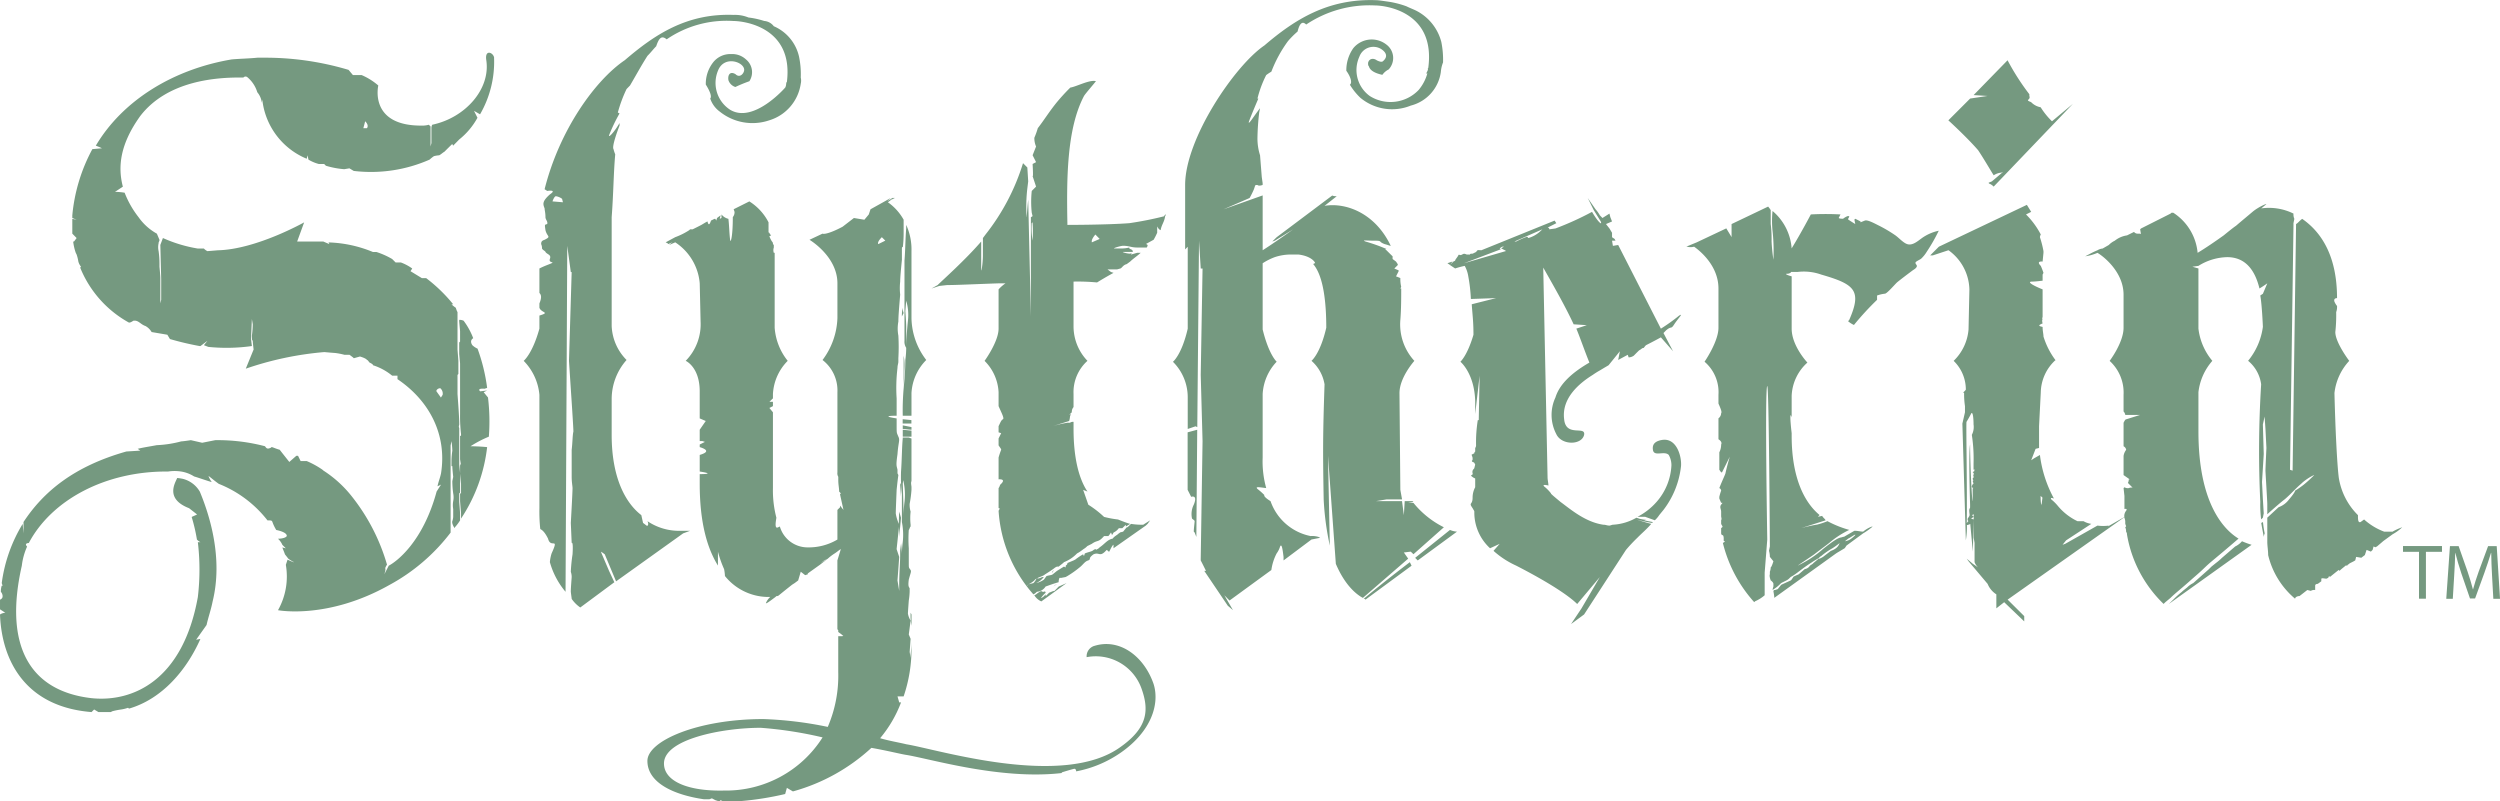 <svg xmlns="http://www.w3.org/2000/svg" width="319.082" height="102.231" viewBox="0 0 319.082 102.231">
  <g id="_1031_HP_LP_slytherin" data-name="1031_HP_LP_slytherin" transform="translate(-844.297 -282.058)">
    <path id="Path_364142" data-name="Path 364142" d="M69.191,127.59h-.122v.992l.122,1.567v.661a20.759,20.759,0,0,0,3.331-9.123c-1.114-.11-2.119-.11-2.119-.11a14.375,14.375,0,0,1,2.339-1.225,25.427,25.427,0,0,0-.11-5l-.551-.674.441-.22-.894.11c-.441-.441.563-.331.563-.331l.331-.11a23.057,23.057,0,0,0-1.225-5.009,2.305,2.305,0,0,1-.661-.441c-.233-.343-.233-.674.11-.894a9.2,9.2,0,0,0-1.225-2.229,1.244,1.244,0,0,0-.563-.11v.22l.11,1.225v1.335l-.11.11V109.8l.11,1.212v6.454a20.367,20.367,0,0,0,.122,2.559v.221h-.122v3l.122.784-.122-.22v1.225l.122,1.335Zm203.52-17.022-.024.012c.037.049.049.049.024-.012M73.416,71.98c-.11-.674-1.225-1.114-1,.331.551,3.674-2.67,7.335-6.895,8.229a.833.833,0,0,0-.11.441v1.9l-.11.441V80.761l-.22-.22a3.162,3.162,0,0,1-1,.11c-6.674,0-5.45-5.119-5.45-5.119A8.144,8.144,0,0,0,56.5,74.2H55.39l-.551-.661a37.094,37.094,0,0,0-10.9-1.555H43.2c-1.09.11-2.2.123-3.282.22-7.4,1.249-13.887,5.18-17.341,11.009a8.093,8.093,0,0,1,.784.331l-1.225.11a21.977,21.977,0,0,0-2.559,8.45v.343l.551.221-.551-.11V94.44l.551.563-.331.441h-.11a6.837,6.837,0,0,0,.331,1.445l.11.22a5.2,5.2,0,0,1,.22.894,1.773,1.773,0,0,0,.343.661l-.11.11a14.013,14.013,0,0,0,6.221,7.017c.11,0,.22,0,.563-.233.661-.11.882.453,1.555.674A2.121,2.121,0,0,1,29.7,107l2.008.343.331.551a38.01,38.01,0,0,0,3.784.894h.11l.894-.674-.453.563.563.22a23.217,23.217,0,0,0,5.56-.11l-.11-.894.11-2.56.11.674a10.468,10.468,0,0,1-.11,1.445c0,1,.11.441.11.661s.11,1.114.11,1.114l-1,2.449a41.317,41.317,0,0,1,10.017-2.119s1.225.11,1.335.11a8.086,8.086,0,0,1,1.225.233h.661l.441.331.11.11.784-.22s.784.22.894.441c.11,0,.22.22.331.331.22.11.441.22.441.343a7.394,7.394,0,0,1,2.449,1.335h.674v.441c4.115,2.78,6.331,7.115,5.56,12.013-.11.551-.343,1.114-.453,1.665l.453-.22-.563.882c-1.776,6.564-5.229,9.013-6.111,9.466l-.563,1.1s.22-.661.11-.772a1.546,1.546,0,0,1,.233-.453,25.235,25.235,0,0,0-4.458-8.67,14.823,14.823,0,0,0-3.662-3.343l-.122-.11a11.164,11.164,0,0,0-2-1.1h-.784l-.331-.674h-.22l-.894.784-.882-1.114-.343-.441c-.441-.122-.661-.233-.992-.343-.11,0-.11.11-.22.11-.453.233-.563-.11-.674-.22a23.764,23.764,0,0,0-6.344-.772l-1.665.331-1.445-.331c-.392.061-.82.123-1.249.159a14.149,14.149,0,0,1-3.1.478c-.906.171-1.678.282-2.437.465l.331.233-1.776.11c-6.674,1.886-10.568,5.107-13.128,9V132.7l-.11-1.212a19.374,19.374,0,0,0-2.67,7.556l.11.331h-.11a2.247,2.247,0,0,0-.11.784.842.842,0,0,1,.22.551c0,.233-.11.343-.331.453v1.225l.674.441a1.34,1.34,0,0,0-.674.221c.22,6.013,3.343,11.793,11.683,12.454l.331-.331.551.331H24.48l.22-.11a9.319,9.319,0,0,1,1.114-.22,5,5,0,0,0,.882-.22l.11.11c4.225-1.225,7.348-4.9,9.123-8.9l-.551.11,1.335-1.886c.22-1,.551-1.886.772-3,1.359-5.511-.38-11.009-1.629-14.01a3.494,3.494,0,0,0-2.168-1.641,6.851,6.851,0,0,0-.723-.11c-.257.625-1.592,2.657,1.519,3.858l1,.784c.11,0-.453.22-.674.331a22.19,22.19,0,0,1,.674,2.89,1.9,1.9,0,0,0,.441.331H35.6a29.782,29.782,0,0,1,0,7c-1.9,10.568-8.229,13.459-13.569,12.908-7.789-.894-11.242-6.564-8.9-16.9a8.421,8.421,0,0,1,.674-2.449c-.343-.343,0-.453.22-.453,2.9-5.486,9.772-9.2,17.769-9.123a5.423,5.423,0,0,1,1.6-.012,4.347,4.347,0,0,1,1.727.637c.735.22,1.531.514,2.253.723a3.57,3.57,0,0,1-.416-.771c.122.037.563.453,1.31.992a14.818,14.818,0,0,1,6.221,4.666c.563,0,.563,0,.674.331a5.829,5.829,0,0,0,.441.894s1.225.22,1.335.674c.11.22-.441.441-1.114.441a2.318,2.318,0,0,1,.563.784l.441.441-.441-.11c.11.331.22.551.331.882l.441.563c.453.331.784.441.674.441a7.17,7.17,0,0,1-.784-.331l-.22.661a8.767,8.767,0,0,1-1,5.792s6.344,1.225,14.242-3.233a24.407,24.407,0,0,0,7.789-6.674v-11.12l.11-.551a11.478,11.478,0,0,1,.11,1.225,9.282,9.282,0,0,0-.11,1.335c0,1.1,0,.441.11.661,0,.331.11,1.335.11,1.335l-.11.551a11.758,11.758,0,0,0,.11,1.567,2.489,2.489,0,0,1,0,.992,2.9,2.9,0,0,0,0,1v1a2.242,2.242,0,0,1-.11.551s-.11.22.22.784v.11a6.12,6.12,0,0,0,.771-1v-.882l-.11-1.457v-1.1l.11-.11v-2.449l-.11-1.114v-4.666c-.11-.233,0-.343,0-.453v-.11c0-.661-.11-2.229-.11-2.229l-.11-1.555v-2.437l.11-.122v-1.666l-.11-1.445v-4.776l-.11-.233-.11-.331a3.984,3.984,0,0,1-.551-.441h.22a19.9,19.9,0,0,0-3.453-3.343h-.551l-1.445-.882.22-.343a6.024,6.024,0,0,0-1.445-.771h-.674l-.441-.441a10.2,10.2,0,0,0-2-.894h-.453a15.981,15.981,0,0,0-5.67-1.225l.11.22-.772-.331H48.274l.894-2.449s-6.123,3.453-11.009,3.564l-1.335.11a1.442,1.442,0,0,1-.453-.331H35.6A17.944,17.944,0,0,1,31.142,95l-.331.882.11,4.335v2.67l-.11.453V100.11c0-.331-.11-1.445-.11-1.445v-.441a11.517,11.517,0,0,0-.11-1.555,2.312,2.312,0,0,1,0-1c0-.22.11-.22.11-.441l-.331-.784a7.035,7.035,0,0,1-2.339-2.106,12.167,12.167,0,0,1-1.776-3.123,8.457,8.457,0,0,0-1.225-.11l1-.661c-.674-2.559-.343-5.45,2.217-9.013,3.49-4.543,9.785-4.972,13.165-4.911a.361.361,0,0,1,.49-.061,4.01,4.01,0,0,1,1.286,1.935,2.509,2.509,0,0,1,.576,1.347c.012-.147.049-.282.061-.416a9.247,9.247,0,0,0,5.67,7.556l.11-.441.11.551a5.031,5.031,0,0,0,1.335.563h.674l.22.22a10.918,10.918,0,0,0,2.339.441l.661-.11.551.331a18.562,18.562,0,0,0,9.687-1.445,4.312,4.312,0,0,1,.551-.441,3.875,3.875,0,0,1,.674-.11c.22-.11.441-.331.661-.453.441-.441,1-.992,1-.992l.11.22c.22-.22.441-.441.771-.784a9.2,9.2,0,0,0,2.339-2.78l-.441-.882.772.441a13.36,13.36,0,0,0,1.788-7.225m-6.784,42.261a.9.9,0,0,1,.22.772l-.22.343-.563-.784c-.11-.22.453-.551.563-.331M57.177,80.981h-.453l.233-.882c.551.551.22.882.22.882m30.358,54.385,1.445,3.453,8.56-6.123.894-.331H96.769a7.206,7.206,0,0,1-3.784-1.225c.22.453,0,.674-.11.563l-.453-.343-.22-.992c-1.886-1.445-3.784-4.568-3.784-10.238v-4.556a7.523,7.523,0,0,1,1.9-5.009,6.521,6.521,0,0,1-1.9-4.335v-13.9c.233-3.013.233-5.56.453-8.009a4.8,4.8,0,0,1-.22-.673c-.233-.331.551-2.449.772-3V80.32c-.551.992-1.445,2-1.335,1.555a21.569,21.569,0,0,1,1.335-2.78l-.22-.11a17.388,17.388,0,0,1,1.114-3l.441-.453c.784-1.335,1.445-2.559,2.229-3.784.441-.441.771-.882,1.114-1.225.331-.992.661-1.445,1.335-.882a13.518,13.518,0,0,1,8.56-2.339c1.114,0,7.678.673,6.784,7.788-.11.025-.073.318-.135.514l-.061.171c.024-.012-4.029,4.654-7.029,2.866a4.076,4.076,0,0,1-1.568-5c.784-2.008,3.343-1.114,3.343-.11,0,.441-.551,1.114-1.114.551-.771-.441-1,.221-.894.784a1.363,1.363,0,0,0,.882.857,18.914,18.914,0,0,1,1.788-.735,2.107,2.107,0,0,0-.441-2.792,2.578,2.578,0,0,0-1.886-.674,2.777,2.777,0,0,0-2.339,1.114,4.416,4.416,0,0,0-.894,2.78c.563.894.784,1.555.563,1.776a3.4,3.4,0,0,0,1.225,1.678,6.67,6.67,0,0,0,6.331,1.1,5.746,5.746,0,0,0,4-4.666,1.7,1.7,0,0,0,0-.784,10.977,10.977,0,0,0-.22-2.67,5.551,5.551,0,0,0-3.221-3.882,1.7,1.7,0,0,0-1.225-.673,10.738,10.738,0,0,0-2.008-.441,4.5,4.5,0,0,0-1.886-.331c-6.013-.233-10.128,2.547-13.9,5.78C86.311,74.87,81.756,81.2,79.857,88.77l.331.22s1.335-.22.343.441c-1,.894-.894,1.225-.674,1.788,0,.22.11.551.11,1.114,0,.331.331.551.22.882-.331.11-.331,0-.22.784.22.894.784.772-.11,1.225-.331.11-.441.22-.441.551a1.217,1.217,0,0,1,.11.563c.11.22.441.331.441.441.22.331.784.331.563.894-.233.661,1.1.22-.343.772-.551.22-.772.331-.992.441v3.123c.22.22.331.551,0,1.335v.551c.22.673,1.445.563,0,1v1.666c-.894,3.233-2.008,4.115-2.008,4.115a7.078,7.078,0,0,1,2.008,4.335v14.463a20.758,20.758,0,0,0,.11,2.67c.22.11.551.331.992,1.225.343,1.335,1.457-.331.453,1.886a5.07,5.07,0,0,0-.22,1.114,10.038,10.038,0,0,0,2,3.784L82.748,96l.453,3.343h.11l-.343,11.34.233,3.564s.331,4.886.331,5.45c-.11.441-.11,1.445-.22,2.339v3.441c0,.674.11,1.225.11,1.445,0,.563-.22,4.445-.22,4.445l.11,2.559s.22-.331.11,1.445a21.717,21.717,0,0,0-.22,2.229,2,2,0,0,1,.11.674c0,.11-.11,1.335-.11,1.886.11.894.11.784.11.894a4.186,4.186,0,0,0,1.1,1.1l4.347-3.221-.674-1.445-1-2.339v-.11ZM80.862,90.325s.22-.661.441-.661a1.769,1.769,0,0,1,.784.331l.11.441Zm234.882,42.151h-1.1a7.969,7.969,0,0,1-2.559-1.555l-.453.331c-.331.11-.331-.331-.331-.882a8.6,8.6,0,0,1-2.449-4.788c-.22-1.776-.441-6.221-.551-10.789a7.2,7.2,0,0,1,1.886-4.115s-1.776-2.339-1.776-3.674a19.7,19.7,0,0,0,.11-2.547,1.962,1.962,0,0,0,.11-.784,2.4,2.4,0,0,1-.331-.551c-.11-.343.11-.453.331-.453,0-5.229-1.886-8.34-4.445-10.115-.331.22-.551.551-.784.661l-.441,31.473-.331-.11.441-31.142v-.331l.11-.551a1.447,1.447,0,0,1-.11-.674,7.058,7.058,0,0,0-4.115-.661l.551-.453c.453-.331-.882.233-1.665.894-.661.563-1.335,1.114-2.106,1.776-.343.233-.894.674-1.568,1.225-1.1.784-2.217,1.555-3.331,2.229a6.826,6.826,0,0,0-3.11-5.119h-.22l-.122.11-3.772,1.9-.11.11.11.661c0-.11-.11-.11-.453-.11a.573.573,0,0,1-.441-.22l-.894.441a3.233,3.233,0,0,0-1.555.674,2.747,2.747,0,0,0-.772.551l-.784.453a1.567,1.567,0,0,0-.661.22c-.784.331-1.114.551-1.568.772a6.154,6.154,0,0,0,1.568-.441c.771.441,3.331,2.449,3.331,5.339v4.225c0,1.886-1.776,4.225-1.776,4.225a5.475,5.475,0,0,1,1.776,4.335v2.119a.836.836,0,0,1,.22.441h1.9l-1.788.563c-.11,0-.22.22-.331.441v3a.588.588,0,0,1,.331.453,1.7,1.7,0,0,0-.331.772v2.449l.784.551h-.122a.894.894,0,0,1-.11.453l.6.6a.857.857,0,0,0-.49.061.826.826,0,0,1-.551-.11l-.11.11.11,1v1.665s.441-.11.22.22a1.084,1.084,0,0,0-.233.808l-2.094,1.2.11-.11a5.33,5.33,0,0,1-1.445,0l-4.115,2.327-.343.122.453-.563,3.221-2.106a2.722,2.722,0,0,1-1-.343h-.772a7.411,7.411,0,0,1-2.449-1.886,5.614,5.614,0,0,0-.894-.894c-.11-.22,0-.22.343-.11a15.6,15.6,0,0,1-1.788-5.56l-.772.441-.343.233.563-1.457.441-.11v-2.78l.22-4.335a5.72,5.72,0,0,1,1.874-4.1,9.8,9.8,0,0,1-1.531-3.013c0-.331-.11-.674-.11-1.225-.563-.11-.563-.22,0-.441-.122-.453,0-.563,0-.563-.122-.11,0-.11,0-.331v-3.454c-1.114-.441-2.119-.992-1.335-.992.441,0,1.212-.11,1.335-.11v-.784l.11-.22a9.485,9.485,0,0,0-.343-.894c-.661-.661.233-.551.233-.551l.11-1.114v-.22a12.981,12.981,0,0,0-.453-1.776.869.869,0,0,1,.11-.343,10.253,10.253,0,0,0-1.886-2.559l.661-.331-.551-.894-11.23,5.339-1.114,1.114h.331l2.008-.661a6.332,6.332,0,0,1,2.67,5l-.11,5.119a6.285,6.285,0,0,1-1.9,4,5.1,5.1,0,0,1,1.555,3.674c-.22.331-.441.331-.22.441a10.312,10.312,0,0,0,.11,1.665v.784l-.331,1.445s.441,14.793.441,14.9a10.218,10.218,0,0,0,.135-2c.025.049.073.061.208,0a.385.385,0,0,0,.22-.11l.331,3.551.11-4.115a1.111,1.111,0,0,1-.331-.11l.331-.22-.22-.22.22-.11v3l.11.661v2.449a1.759,1.759,0,0,0,.441.673l-.661-.453-.784-.661.233.331,2.437,2.89a2.834,2.834,0,0,0,1.114,1.335v1.788l1-.784,2.559,2.449v-.673l-2.119-2.106,14.9-10.52v.061a1.4,1.4,0,0,1,.11.661c0,.233.11.343.11.453l-.11.11a1.2,1.2,0,0,1,.11.551c.11.22.11.22.11.343a15.993,15.993,0,0,0,4.678,8.891l.22-.22.661-.551c.563-.563,1.567-1.335,2.792-2.449,1.555-1.335,1.335-1.225,2.217-2.008.784-.661,2.008-1.665,3.674-3.11-2.008-1.225-5.119-4.678-5.119-13.679v-5.009a7.317,7.317,0,0,1,1.776-4,7.791,7.791,0,0,1-1.776-4.115V98.885l-.772-.22.772-.11a7.181,7.181,0,0,1,3.674-1.114c2.339,0,3.551,1.678,4.115,4,.551-.331,1-.661,1-.661l-.563,1.335-.331.22c.22,1.225.331,4,.331,4a8.6,8.6,0,0,1-1.886,4.335,4.679,4.679,0,0,1,1.665,3,137.059,137.059,0,0,0-.11,15.014,14.29,14.29,0,0,0,.11,2.229l.11-.11.11-.11.11-.551-.11-1.788-.11-2.217.22-3.564-.11-3.784.22-1,.11,1.568.122,2.437s-.122,2.559-.122,2.89c0,.233.233,3.894.233,4.237v1.335c.992-.894,1.776-1.568,2.217-1.9.784-.661,1.335-1.335,2.119-2,.661-.673,2-1.335,1.555-1a15.589,15.589,0,0,1-1.225,1.114,10.654,10.654,0,0,1-1.114.772s0,.233-.771,1.114a2.857,2.857,0,0,1-1.335,1l-1.445,1.335v3.11c0,.453.11,1.114.11,1.666a10.426,10.426,0,0,0,3.441,5.572c0-.233.343-.343.563-.343l.992-.772.453.11a.826.826,0,0,1,.551-.11v-.563c0-.11.11-.22.331-.22l.453-.331v-.331c.11-.11.441,0,.661,0l.22-.11.11-.233.11.122.563-.453.551-.441.11.11c.343-.331.674-.551.784-.674h.22c0-.11.11-.11.22-.22s.453-.22.784-.441l.11-.441.661.11.453-.343.22-.661.551.22.22-.22.122-.441.22.11.22-.11.661-.563.123-.11,1.212-.882a5.988,5.988,0,0,0,1.225-.894,7.665,7.665,0,0,0-1.225.551m-53.381-7.789a.112.112,0,0,1-.11.123l-.11.11c.22.11.11.11.11.331-.11.11,0,.11,0,.11v.22l-.11.11s0,.22.11.22l-.11.11.11.343s-.11,0-.22.331v.11a.341.341,0,0,0,.22.11.108.108,0,0,0-.11.11v1.555c-.11,0-.331-5-.331-7.225-.22,1.115,0,7.678,0,7.678v.331c0,.11,0,0-.11.331,0,.563.11.674,0,.784,0,.11,0,0-.11.22a.3.3,0,0,0,0,.441,1.342,1.342,0,0,0-.208.269c.073-4.225-.11-13.03-.025-12.944,0,0,.343-.551.563-1s.331.453.331,1.335a2.19,2.19,0,0,1-.22,1.335,20.062,20.062,0,0,1,.22,3.674v.771c.441,0,0,0,.11.11m8.56,4.458v-.11s-.11,0-.11-1.114l.233.22Zm-144.236-10.9-1.114-.11v.551h1.114ZM262.8,83.761c.674,1,1.445,2.339,2.008,3.233a2.092,2.092,0,0,1,1-.343l.22-.11-1.445,1.225c-.22.11-.343.11-.453.22.11,0,.11.122.233.122a1.52,1.52,0,0,1,.441.331l10.115-10.568-2.67,2.229a9.544,9.544,0,0,1-1.445-1.788,2.269,2.269,0,0,1-1.225-.661c-.882-.331,0-.22-.22-.784v-.22a30.577,30.577,0,0,1-2.78-4.335l-4.335,4.445,1.776.11-2.217.331-2.78,2.78s2.327,2.118,3.772,3.784M125.683,110.017v4.225c0-.563.11-2.449.11-2.89a6.373,6.373,0,0,0-.11-1.335m1,7.666v-2.89a6.45,6.45,0,0,1,1.886-4.225,9.022,9.022,0,0,1-1.886-5.339v-8.56a7.523,7.523,0,0,0-.674-3.343v.453c-.11,1.335-.11,2.78-.22,4.115v10.226a1.442,1.442,0,0,0,.22.894v-2.67c0-.551-.11-2.008-.11-2.008l.11-1.335a6.378,6.378,0,0,1,.22,2.559c-.11,1.114-.22,2.449-.22,3.453a11.628,11.628,0,0,1-.11,1.555c0,1.225-.11,2.559-.22,3.674a32.464,32.464,0,0,0-.11,3.441Zm0,1.9-1.114-.11v.882h1.114Zm0-.453-.563-.11-.551-.11v.453l1.114.11Zm-1.114-15.234a4.22,4.22,0,0,0-.11,1.114l.22-.441a1.7,1.7,0,0,1-.11-.673m19.239,35.587.441-.331a1.519,1.519,0,0,0-.441.331m0-2.106-.22.331c.11,0,.22-.22.22-.331m17.12-10.238.453.894s.882-.331.331,1a2.646,2.646,0,0,0-.22,1.776c.11.11.331.22.331.331s-.11,1-.11,1.335l.11.11.22.563.11-13.679-1.225.331ZM184.4,141.049c.22,0,.22.11.22.11l5.89-4.335-.22-.453c-2.339,1.776-4.556,3.564-5.89,4.678M158.931,92.223a44.187,44.187,0,0,1-4.445.882c-2.89.22-7.9.22-7.9.22-.11-5.78-.11-12.234,2.119-16.459.2-.331,1.3-1.58,1.519-1.886-.8-.22-2.486.7-3.27.82-.625.612-1.188,1.237-1.7,1.849-1,1.225-1.666,2.327-2.449,3.331a10.527,10.527,0,0,1-.441,1.225,2.7,2.7,0,0,0,.22,1.114l-.441,1.114.441.882-.441.233c.11,2,0,1.445,0,1.555l.441,1.335-.551.551a13.212,13.212,0,0,0,0,2.78l.11.453c-.11,0-.11.11-.22.11v12.675l-.343-14.9c-.11.894-.22,2.89-.22,2a20.547,20.547,0,0,1,.11-3.441l.11-.894-.11-1.776-.551-.551a27.832,27.832,0,0,1-4.788,9.111L135.8,95V97.22c0,1-.22,2.339-.22,1.788V95.444c-2.008,2.339-5.009,5.009-5.56,5.56l-.784.441,1-.331,1-.11c1.225,0,3.331-.11,6.564-.22h.882a4.82,4.82,0,0,0-.882.771v5.009c0,1.666-1.788,4.115-1.788,4.115a6.058,6.058,0,0,1,1.788,4v1.776c.331.784.771,1.568.551,1.678s-.331.441-.551.882v.784l.331.11-.331.673v.882c.22.331.331.441.331.563a9.353,9.353,0,0,0-.331.992v2.78s1.1-.11.22.674c-.11.22-.11.331-.22.441v2.559c.11,0,.22,0,0,.331a17.758,17.758,0,0,0,4.445,10.679,1.524,1.524,0,0,0,.441-.331,1.443,1.443,0,0,0,1.114-.673c.331-.11.894-.331,1.665-.551a1.337,1.337,0,0,1,.11-.551h.22l.563-.11.22-.122a12.5,12.5,0,0,0,1.555-1.1c.453-.343.674-.784,1.114-.894.441-.22-.11-.22.674-.784.772-.331.772.453,1.665-.551.11,0,.22.22.331.22.22-.441.441-.882.551-.882v.441l4.115-2.89.233-.22.331-.453-.894.563a9.21,9.21,0,0,1-1.555-.11c-.441.441-.441.441-.551.441l-.453.551-.441.11s.11,0-.11.11c-.22.233-.551.343-.784.674-.661.11-.992.661-1.665,1.114l-.11.11c-.661.441-.11-.11-.661.22-.233.22-.563.22-1.114.441l-.11.343-.11-.233a8.354,8.354,0,0,0-1,.674l-.22.11-.784.331c0,.22-.11.22-.22.343v.22l-.22-.11-.894.551-.551.441c-.11.11-.453.11-.784.22l-.331.453a2.794,2.794,0,0,1-1,.441,2.34,2.34,0,0,0,.894-.661l.11-.11h-.22c-.441.22-.588.2-.637.147.257-.135.576-.233.857-.38.11-.11.894-.551,1.445-.992l.22-.11h.22l.563-.453.11-.11a4.711,4.711,0,0,0,1.665-1.114c.441-.22.784-.551,1-.661.551-.441,0-.11.882-.563.784-.551.784-.11,1.568-.992h.551a4.18,4.18,0,0,0,.331-.453l.11.233v.11a1.547,1.547,0,0,0,.22-.343,1.784,1.784,0,0,0,.674-.551h.441l.453-.441v.221l.551-.331c-.441-.122-1-.343-1.555-.563a12.681,12.681,0,0,1-1.776-.33,12.839,12.839,0,0,0-2.008-1.555l-.661-1.9.551.22c-1.114-1.665-1.776-4.335-1.776-8v-.894a.665.665,0,0,0-.453.11h-.331a15.976,15.976,0,0,0-1.886.441l2.106-.661a2.25,2.25,0,0,0,.11-.563l.11-.331-.22.11.343-.331a.932.932,0,0,1,.22-.661V114.9a5.367,5.367,0,0,1,1.776-4.225,6.356,6.356,0,0,1-1.776-4.335v-5.78a26.418,26.418,0,0,1,3,.11s.894-.563,2.106-1.225l-.331-.11-.441-.331h1.225l.441-.122c.22-.11.331-.441.784-.551L154.6,98c.331-.331,1-.784,1.335-1.114h-.441l-.784.22a.342.342,0,0,1,.11-.22l-.22.11c-.441,0-1.114-.22-.894-.22h1.225c0-.11,0-.22-.22-.331-.331-.11-.22-.233-.22-.233a4.161,4.161,0,0,1-1,.122H152.6c-.343,0,.771-.343,1.1-.343.784,0,1,.22,1.788.22h1.225l.11-.22c0-.22-.233-.22-.233-.22l1-.551a8.568,8.568,0,0,0,.453-.894v-.771c0-.122.11.331.441.441.11-.674.441-1,.551-1.665,0-.11.11-.233.11-.343,0,0-.11,0-.22.233m-16.79.771a15.83,15.83,0,0,1,0,2.339,10.72,10.72,0,0,1-.11-2.229Zm.11,46.046c-.331.11-.674.11-.784.331-.22,0,.563-.331.894-.661a.992.992,0,0,1,.294-.257,1.844,1.844,0,0,1-.4.588M149.7,95.554c0-.11-.11-.331.453-1l.551.563Zm149.257,35.808c.11.674.22,1.225.331,1.788a1.239,1.239,0,0,1,.11-.453,13.368,13.368,0,0,1-.22-1.445Zm-108.207-2.547-.674-.122h.674l-.122-.11h-.992l-.11,1.788-.233-1.788h-3.331l1.335-.22h2l-.22-1.225-.11-12.344c0-2,1.9-4.115,1.9-4.115a6.877,6.877,0,0,1-1.788-5.229c.11-1.335.11-2.89.11-4h-.11l.11-.22a4.175,4.175,0,0,1-.11-1.114,5.2,5.2,0,0,0-.551-.22l.331-.661v-.11l-.551-.233.441-.441v-.11l-.22-.331-.441-.331V97.33c-.122-.11-.453-.441-.784-.772-.22-.11-.11-.22.11-.11a21.634,21.634,0,0,0-2.78-1c-.551-.22.11-.11,1.114-.11,1.114,0,.441.11,1.335.441.441.11.661.22.771.22-2-4.225-5.78-5.56-8.45-5.107l1.555-1.225c-.441,0-.661-.11-.551-.11l-7.115,5.339-.563.551.331-.11,2.339-1.445c-1.225.882-2.67,1.886-3.894,2.67v-7l-5,1.776,3.331-1.445a10.327,10.327,0,0,0,.551-1.114c.122-.331.122-.441.233-.551h.22q.165.165.661,0v-.233l-.11-.772-.22-2.78a7.12,7.12,0,0,1-.331-2.229,31.61,31.61,0,0,1,.22-3.221l.11-.563c-.784,1-1.445,2.119-1.445,1.788.22-.674,1.225-3.012,1.225-3.012h-.11a13.918,13.918,0,0,1,1.114-3,6.508,6.508,0,0,1,.661-.441,16.628,16.628,0,0,1,2.119-3.894,11.553,11.553,0,0,1,1.225-1.225c.22-.894.551-1.445,1.1-.894a14.494,14.494,0,0,1,8.793-2.437c1.114,0,7.789.661,6.784,8.009l-.061.012a.338.338,0,0,1,0,.245,3.5,3.5,0,0,1-.208.429l.159-.025a5.618,5.618,0,0,1-1.114,2.119,4.96,4.96,0,0,1-6.233.772,4.085,4.085,0,0,1-1.335-5.009,1.9,1.9,0,0,1,2.78-.992c.674.441.894.992.233,1.555-.11.11-.343.11-.784-.11-.441-.331-1-.22-1.114.331,0,.22,0,.331.11.441.135.527.784.882,1.714,1.078a2.194,2.194,0,0,1,.8-.686,2.134,2.134,0,0,0-.282-3.172,3.039,3.039,0,0,0-4.225.453,4.883,4.883,0,0,0-.894,2.89c.563.771.784,1.555.453,1.776a8.041,8.041,0,0,0,1.335,1.665,6.33,6.33,0,0,0,6.442,1,5.147,5.147,0,0,0,3.833-4.286,4.241,4.241,0,0,1,.282-1.225,11.491,11.491,0,0,0-.22-2.608,6.232,6.232,0,0,0-3.221-4c-.453-.22-.784-.331-1.225-.551a11.9,11.9,0,0,0-2.119-.563c-.771-.11-1.445-.22-1.776-.22-6.123-.22-10.348,2.449-14.242,5.78-3.772,2.56-10.115,11.9-10.115,17.806v8.229l.331-.343v10.458c-.771,3.343-1.886,4.225-1.886,4.225a6.368,6.368,0,0,1,1.886,4.458v4.115l1-.343.22.11.22-23.794.22,3.551h.233l-.233,13.581.233,8.45L163.6,135.93v.22c.233.441.453.894.674,1.335h-.22l3,4.445.661.563-1.1-1.9.661.674,5.339-3.894a6.547,6.547,0,0,1,.674-2.118,2.936,2.936,0,0,0,.441-.882c.22-.453.331.441.441,1.335v.441l3.564-2.67,1.114-.22-.22-.11a2.761,2.761,0,0,0-1-.11,6.829,6.829,0,0,1-5.119-4.458c-.551-.331-.894-.661-.784-.772a8.9,8.9,0,0,0-.882-.784c-.331-.331.22-.22,1.114-.11a12.63,12.63,0,0,1-.453-3.894V114.9a6.514,6.514,0,0,1,1.788-4.115s-1-.882-1.788-4.115v-8.45a7.7,7.7,0,0,1,1.555-.784,6.565,6.565,0,0,1,2.119-.331h.894c1.776.22,2.217,1.114,2.106,1.114a.385.385,0,0,0-.22.11c1.335,1.555,1.665,5.009,1.665,8.119-.772,3.343-1.886,4.225-1.886,4.225a5.1,5.1,0,0,1,1.665,3c-.22,6.564-.22,8.572-.11,14.683a35.336,35.336,0,0,0,.784,5.9c-.11-5.339-.233-11.352-.233-11.462l1,13.789c1.225,2.89,2.78,4,3.453,4.347l5.78-5.009-.551-.784.882-.11.343.331,3.882-3.441a11.7,11.7,0,0,1-3.882-3.111m4.335-30.591.331.221.331-.441Zm27.248,22.582c-1,.22-1.114.772-1,1.335.22.772,1.445,0,2,.551a2.674,2.674,0,0,1,.343,1.335,7.614,7.614,0,0,1-1.9,4.666,8.293,8.293,0,0,1-2.437,1.9h.992l1.225.441a3.373,3.373,0,0,0,.563-.661l.551-.674a11.183,11.183,0,0,0,2.229-5.56c.11-1.225-.563-3.784-2.559-3.331M190.967,135.82l.331.331,5.009-3.674a2.677,2.677,0,0,1-.894-.22Zm-40.927,11.23a1.387,1.387,0,0,0-1,1.445,6.2,6.2,0,0,1,7,4c1,2.78.784,5.009-2.67,7.458-7.335,5.339-23.243.331-27.358-.343-.894-.22-2.229-.441-3.331-.771a15.688,15.688,0,0,0,2.67-4.568h-.233l-.22-.771h.784a18.688,18.688,0,0,0,1-6.344v-1.114a15.136,15.136,0,0,1-.11,2.119v.441l-.122-.771.122-1.678-.233-.551.233-1.776a2.454,2.454,0,0,1-.343-.894c0-.22.11-1.665.11-1.665a8.812,8.812,0,0,0,.11-1.114v-.441c-.11-.233-.22-.233-.11-1.114.233-.894.343-1,.233-1.225-.233-.331-.233-.22-.233-.894V134.6a16.387,16.387,0,0,1,0-2.339c.11-.11.11-.331.233-.441v-.221a7.682,7.682,0,0,1,0-1.678,3.075,3.075,0,0,1-.122-.992,15.183,15.183,0,0,0,.233-1.788v-.331c0-.22-.11-.551,0-.784v-5.437l-.343-.122h-.772v.122c-.11,1.1-.11,2.78-.22,4.225a20.031,20.031,0,0,0,.11,2.89v3.551a8.257,8.257,0,0,1,.11,2.559,13.688,13.688,0,0,0-.11,2.008,12.31,12.31,0,0,0-.11-1.9v1l-.11-.894v1.445c0,1-.122,2.339-.122,3.784v.784l-.22-1.335.22-3-.331-1,.306-2.853c.012.22.024.478.024.967v.331l.233-2.449-.233-.784c-.037.869-.049,1.274-.037,1.568a5,5,0,0,1-.4-1.335c0-.453.11-3.013.11-3.013s.11-1.114.22-1.886l-.11-.22v-.453c-.11-.551-.22-.441,0-2,.11-1.555.343-1.776.11-2.229-.22-.551-.22-.331-.22-1.555v-.771c-1.555-.233-1.225-.343,0-.343v-2.217a21.254,21.254,0,0,1,.11-3.894c0-.331.11-.563.11-.784v-.441a25.194,25.194,0,0,0,0-2.89,4.834,4.834,0,0,1,0-1.788c0-.661.11-2,.233-3.441a7.551,7.551,0,0,1,0-1.665c0-.563.11-1.678.22-2.78V96.338c0-.233.11-.233.11-.122a14.545,14.545,0,0,0,.11-1.886V92.664a6.706,6.706,0,0,0-2.008-2.229l.453-.331.441-.22h-.22l-.441.331.11-.11.331-.22h-.11l-.674.441.453-.441-.563.331-2,1.114-.22.661-.563.674-1.335-.221-1.445,1.114c-1.445.771-2.339.992-2.559.882l-1.665.784s3.564,2.106,3.564,5.56v4.445a9.408,9.408,0,0,1-1.9,5.339,4.914,4.914,0,0,1,1.9,4.115v10.238a.826.826,0,0,0,.11.551v.441c0,.563.11,1,.11,1.445l.22.233-.11.11.441,2-.441-.551v.22l-.331.331v3.784a7.186,7.186,0,0,1-3.784,1,3.688,3.688,0,0,1-3.564-2.67l-.22.11c-.441.22-.331-.563-.22-1.225a13.718,13.718,0,0,1-.441-3.784v-9.675l-.453-.551.453-.233v-.551h-.453l.453-.441V114.9a6.489,6.489,0,0,1,1.886-4.225,7.617,7.617,0,0,1-1.665-4.225V96.889h-.11a1.057,1.057,0,0,1,0-.673v-.331l-.11-.11v-.11a.375.375,0,0,0-.122-.22,3.052,3.052,0,0,1-.331-.674l.22-.11c-.22-.22-.22-.331-.22-.331a.108.108,0,0,1-.11-.11V92.995a6.823,6.823,0,0,0-2.449-2.67l-2,1,.11.331a.968.968,0,0,1-.22.674c0,2.216-.22,3.221-.331,3-.123-.894-.123-1.9-.233-2.78a1.573,1.573,0,0,1-.882-.563v.453l-.22.11.11-.453-.453.343-.11.331-.11-.22h-.11l-.441.22c-.22.661-.343.551-.453.11l-.22.11-.551.331-.453.233-.661.331h-.331l-.11.11a8.889,8.889,0,0,1-1.788.894l-1.225.661.233.11.11.11c.159-.074.331-.159.527-.233a2.057,2.057,0,0,0-.416.343l.772-.331a6.938,6.938,0,0,1,3.123,5.229l.11,4.886a6.65,6.65,0,0,1-1.9,5.009s1.788.784,1.788,3.894v3.454l.771.331-.771,1.114v1.445h.331l.331.11-.661.331v.331c1.1.343,1.1.674,0,1v2.119c1.445.22,1.225.331,0,.331v1.225c0,4.776.882,8.119,2.327,10.446v-1.776a14.081,14.081,0,0,0,.784,2.229,5.934,5.934,0,0,1,.11.882,7.14,7.14,0,0,0,5.78,2.67,2.115,2.115,0,0,0-.551.784c0,.11.331-.11,1.225-.784l.11-.11a.4.4,0,0,0,.331-.11s.674-.551,1.665-1.335l.343-.22.441-.331.331-1.114.563.441.331-.11v-.11L115,136.7l1-.772-.894.551.441-.331.453-.22a6.122,6.122,0,0,1,.882-.673c.343-.22.563-.441.784-.551l-.441,1.445v8.781l.11.122v.22c.11.11.331.221.551.441.22.11,0,.11-.551.11v4.556a16.563,16.563,0,0,1-1.335,7.017,48,48,0,0,0-8.229-1c-8.352,0-14.793,2.78-14.793,5.339,0,2.78,3.331,4.335,7.225,4.9h.674l.331-.122.441.233.331.11h.233l.11-.11.22.11H105a38.8,38.8,0,0,0,5.56-.894l.22-.784.771.453a24.29,24.29,0,0,0,10.017-5.56c1.886.331,3.674.771,4.335.882,3,.453,12.014,3.233,19.912,2.339l.11-.11s1.445-.441,1.555-.441.22.11.22.331a14.787,14.787,0,0,0,5.78-2.449c3.784-2.67,4.9-6.111,4.115-8.67-1.212-3.564-4.335-5.9-7.556-4.9m-24.468-20.684a1.176,1.176,0,0,1,.11-.453v.233a7.86,7.86,0,0,1,.11,2.547,14.457,14.457,0,0,0-.11,2.008c0-1.225-.11-4.335-.11-4.335m-22.8,39.151c-4.445.11-7.678-1.114-7.678-3.453,0-3.111,7.458-4.556,12.344-4.556a50.37,50.37,0,0,1,7.9,1.225,14.586,14.586,0,0,1-12.565,6.784M122.9,94.893l.441.441-.894.441s-.22-.22.453-.882m2.339,33.138.11-1.555-.11-.22Zm170.381,6.344-1.678,1.445a7.29,7.29,0,0,1-.772.661l-.563.453-.331.331-2,1.776a2.926,2.926,0,0,0-.784.563l-.551.441-.11.11a11.2,11.2,0,0,0-1,.894l-.674.661,10.569-7.556a11.361,11.361,0,0,1-1.225-.453,2.658,2.658,0,0,1-.882.673M255.639,95.015c-.5.355-1.188.992-1.874.759-.527-.171-1.114-.869-1.592-1.176a17.466,17.466,0,0,0-2.021-1.188c-.318-.147-1.421-.784-1.788-.637l-.551.22v-.11l-.674-.343-.11.11.11.563s-.551-.331-.882-.563c-.11-.11.11-.22.11-.441h-.22a2.272,2.272,0,0,0-.563.331s-.551,0-.551-.11l.22-.441a34.877,34.877,0,0,0-3.784,0s-1.225,2.339-2.449,4.335a6.894,6.894,0,0,0-2.437-4.776,12.361,12.361,0,0,0,0,2.56,23.281,23.281,0,0,1,.11,3.662,22.527,22.527,0,0,1-.233-2.339,15.683,15.683,0,0,0-.11-2.217V91.44a3.073,3.073,0,0,0-.331-.453l-4.666,2.229v1.665l-.674-1.114L226.9,95.554l-1.335.551h.11a1.712,1.712,0,0,0,.894,0c.784.551,3.111,2.449,3.111,5.339v5.009c0,1.776-1.776,4.335-1.776,4.335a5.113,5.113,0,0,1,1.776,4.225v1.114c.343.772.453,1.114.343,1.225a.845.845,0,0,1-.343.661v2.67c.343.22.453.453.343.674a2.15,2.15,0,0,1-.233.992v2.229l.233.331h.11l.992-2s-.331,1.114-.551,2.106c0,.11-.441,1-.784,1.9a.388.388,0,0,1,.233.331,6.324,6.324,0,0,0-.233.784v.221l.233.551s.331-.11,0,.22c-.233.343,0,.563,0,.894v.551c0,.233.11.343,0,.563v.441c.11.331.331.331,0,.551v.673a.384.384,0,0,0,.11.22c.11,0,.22,0,.22.563-.11.331.441.11-.11.441a17.544,17.544,0,0,0,4,7.556l.11-.11a4.714,4.714,0,0,0,1.225-.772v-2.89l.331-4.225s-.331-19.471,0-19.582c.22-.11.331,20.463.331,20.463l-.11.563a2.909,2.909,0,0,1,.11.772l.453.563s-.233.771-.343.771a1.562,1.562,0,0,1-.11.563v.331c-.11.22.11.772.11.772s.343.233.343.453v.331a2.5,2.5,0,0,0-.11.441,5.307,5.307,0,0,0,1.1-.882c.894-.453.784-.343,1.225-.784.674-.331,1.335-1,2.559-1.776l.331-.22.563-.343c.11,0,.22-.22.441-.331a9.3,9.3,0,0,1,1.445-1,10.352,10.352,0,0,0,.894-.649,1.382,1.382,0,0,1-.453.649,2.122,2.122,0,0,1-.661.343l-1,.772c-.551.331-.551.22-.551.22l-.674.563-.11.11-.331.22a.927.927,0,0,1-.661.441l-.784.673c-.784.331-.674.331-.674.331l-.22.331-.11.11-1.225.563-.441.551-.331.11h-.11l-.11.11c0,.122.11.563.11.894l7.887-5.67c.343-.22.563-.331,1.114-.674l.22-.331,2.119-1.555a8.418,8.418,0,0,0,1.114-.784c.331-.22-.441,0-1.114.563-.331,0-.661-.11-1.114-.11l-1.335.771h-.11c-.441.22-.331-.22-2.559,1.555a13.659,13.659,0,0,1-3,2.008c-.784.441,1.114-.784,1.886-1.335.563-.441,1.335-1,1.9-1.445a12.01,12.01,0,0,1,2.559-1.665,13.668,13.668,0,0,1-2.78-1.114,9.118,9.118,0,0,1-1.335.441c-.784.11-2.008.441-2.008.441l3.111-.992c-.11-.22-.331-.331-.441-.563l-.551.11.22-.22c-1.886-1.555-3.564-4.666-3.564-10.115v-.331c-.22-1.9-.22-2.792,0-2.008v-2.78a6,6,0,0,1,2.008-4.225s-2.008-2.119-2.008-4.335V99.889c-.441-.11-.992-.331-.551-.331.331,0,.551-.233.441-.233h.894a6.654,6.654,0,0,1,3,.343c4.225,1.225,5.229,2,3.564,5.78l-.147.171a3.223,3.223,0,0,0,.747.478,36.491,36.491,0,0,1,2.951-3.209v-.551a4.5,4.5,0,0,1,1-.233c.269,0,1.323-1.249,1.58-1.47.625-.5,1.261-.98,1.9-1.457.208-.159.539-.306.6-.576.037-.159-.233-.318-.171-.478s.563-.355.723-.49a4.159,4.159,0,0,0,.71-.882,22.294,22.294,0,0,0,1.531-2.682,5.768,5.768,0,0,0-2.155.943m-9.405,38.355c.453-.22,1-.674.894-.441a3.491,3.491,0,0,1-.661.551,1.727,1.727,0,0,1-.649.221l.416-.331m-26.685-2.559-.343-.11a6.77,6.77,0,0,1-3,.894c-.11,0-.331.11-.441.11-.331,0-.441-.11-.784-.11-2.327-.343-4.225-2.008-5.45-2.9-.661-.551-1.335-1.1-1.225-1.1a5.256,5.256,0,0,0-.882-.894c-.22-.22.11-.22.551-.11,0-.331-.11-.673-.11-1.114l-.551-26.7c1.776,3.123,2.89,5.119,3.882,7.238l1.678.11-1.335.441c.551,1.335.992,2.67,1.665,4.335-2.119,1.225-3.784,2.67-4.335,4.458a5.271,5.271,0,0,0,.11,4.666c.661,1.445,3.221,1.445,3.551.11.233-1.225-2.327.331-2.547-2-.343-2.67,1.886-4.568,3.662-5.67a9.56,9.56,0,0,1,.894-.563l.551-.331.563-.331,1.445-1.788-.22,1.114,1.225-.661.11.331a1.182,1.182,0,0,0,.661-.22c.11-.11.331-.343.674-.674a1.586,1.586,0,0,0,.331-.22c.331-.22.11.11.441-.331l.11-.11c1.114-.563,1.9-1,1.9-1l1.555,1.776-1.225-2.327.331-.343c.784-.661.563,0,1.114-.882.551-.784,1.114-1.335.551-1a22.675,22.675,0,0,1-2.327,1.666l-5.45-10.679-.674.11-.11-.661h.441l-.11-.22-.331-.22V94.33l-.331-.551-.441-.563.772-.331-.22-.551-.11-.453-.894.563-.331-.343a4.36,4.36,0,0,0-.551-.771l-1-1.445.772,1.555.894,1.445c.22.551-.331.11-1.114-1.225a38.247,38.247,0,0,1-4.666,2.119l-.784.11a.216.216,0,0,0-.22-.22l1.114-.563-.22-.331-9.344,3.784c-.453,0-.453-.11-.674.22L198.3,97c-.22,0-.331,0-.331.11h-.343c-.22,0-.331-.22-.661,0-.441.22-.331-.22-.551.22-.233.343-.343.453-.343.563l-.22.11-.441.441.661.441a11.489,11.489,0,0,1,1.225-.331,4.043,4.043,0,0,1,.453,1.335,20.929,20.929,0,0,1,.331,2.89l3.221-.11-3.111.784c.11,1.555.22,2.217.22,3.894-.784,2.67-1.665,3.441-1.665,3.441s1.776,1.445,1.886,5.009v1.665l.563-4.886-.11,5.67h-.122a18.135,18.135,0,0,0-.22,3.221.544.544,0,0,1-.11.331v.453c-.11.11-.11.11-.11.221-.22.11-.441.22-.331.22,0,.11.11.22.11.441v.11c0,.233-.22.123,0,.343a.385.385,0,0,1,.22.11l.11.22-.11.441c0,.11-.331.22-.22.674.11.331-.551.11.11.551l.22.11v1.114a2.815,2.815,0,0,0-.331,1.335c0,1-.551.551,0,1.335.11.22.22.331.22.441v.233a6.191,6.191,0,0,0,2.008,4.445l1.225-.563-.784.894a11.241,11.241,0,0,0,2.89,1.886c4.556,2.339,6.895,4,7.789,4.9l2.89-3.441-2.339,4-1.335,2,1.665-1.225,5.339-8.229a20.108,20.108,0,0,1,1.457-1.555c.551-.563,1.212-1.114,1.776-1.776-.894-.233-1.9-.563-1.9-.563s1.225.331,2.008.441l.11-.11-1.114-.22c.441-.11.22,0-.661-.22M202.528,96.669l-5.339,1.555,4.678-1.776s.11,0-.11-.11a1.191,1.191,0,0,1,.331-.233h.221s-.441.233-.331.233c.441.22.661.331.551.331m4.445-2.559a3.841,3.841,0,0,1-1.555.894c-.11-.11-.11-.233-.331-.11a10.8,10.8,0,0,0-1.225.551h-.22l3.564-1.555ZM126.687,144.49v-1.445l-.11-.221a6.871,6.871,0,0,0,.11,1.666m17.12-4.225c0-.11-.11-.22-.22-.11-.331,0-.331-.11-.331-.11a3.127,3.127,0,0,0-.674.441l-.22.11a1.993,1.993,0,0,0,.894.784l3.221-2.339-1,.441-.551.563c-.22,0-.331.11-.674.22l-.441.441v-.22l-.11.11a1.127,1.127,0,0,1-.5.367,3.506,3.506,0,0,1,.5-.588Z" transform="translate(833.949 217.438)" fill="#759980"/>
    <path id="Path_80842" data-name="Path 80842" d="M42.183,68.052H40.141v-.738h4.975v.738H43.065v5.982h-.882Z" transform="translate(1110.858 284.437)" fill="#759980"/>
    <path id="Path_80843" data-name="Path 80843" d="M46.565,71.081c-.048-.939-.105-2.08-.105-2.9h-.029c-.24.777-.508,1.63-.844,2.55L44.4,74h-.652l-1.1-3.2c-.316-.959-.575-1.822-.767-2.617h-.019c-.019.844-.067,1.956-.134,2.972l-.173,2.886h-.834l.47-6.72H42.3l1.141,3.25c.278.824.5,1.563.681,2.262h.019c.182-.681.422-1.419.719-2.262l1.2-3.25h1.1l.422,6.72h-.853Z" transform="translate(1115.799 284.442)" fill="#759980"/>
  </g>
</svg>
